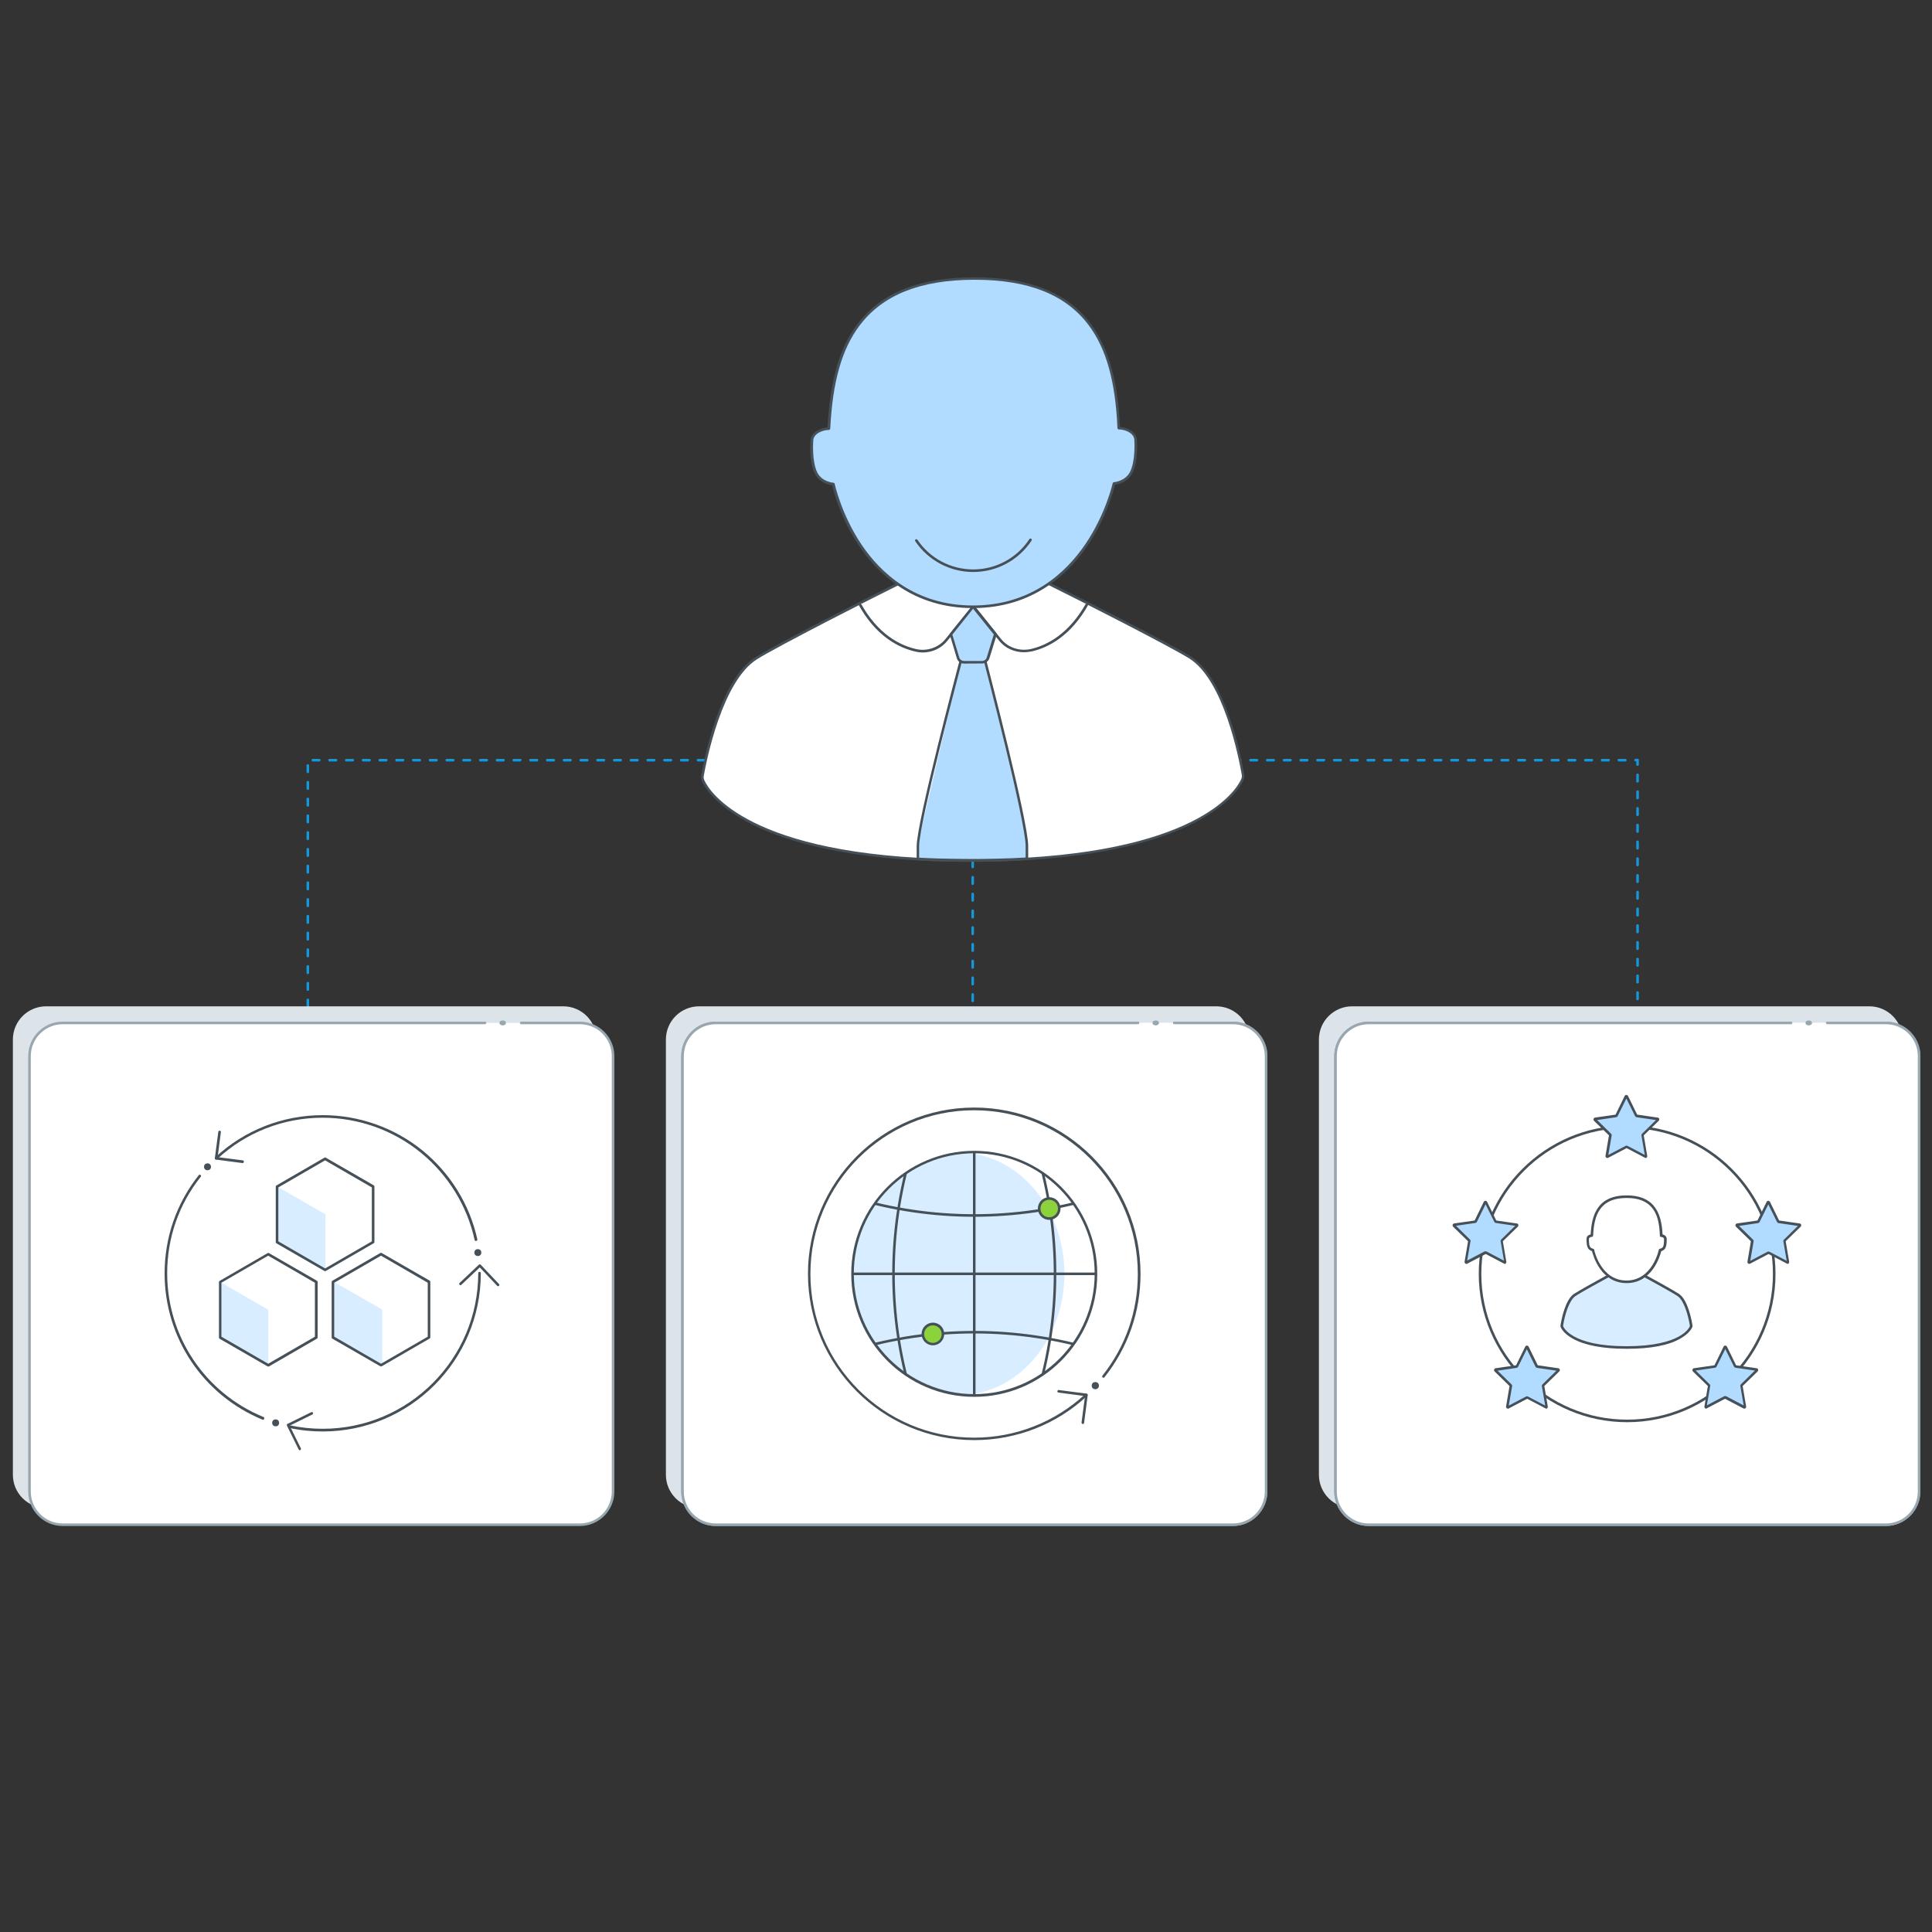 <?xml version="1.0" encoding="utf-8"?>
<!-- Generator: Adobe Illustrator 24.2.3, SVG Export Plug-In . SVG Version: 6.00 Build 0)  -->
<svg version="1.1" id="Layer_1" xmlns="http://www.w3.org/2000/svg" xmlns:xlink="http://www.w3.org/1999/xlink" x="0px" y="0px"
	 viewBox="0 0 1500 1500" style="enable-background:new 0 0 1500 1500;" xml:space="preserve">
<rect x="0" y="0" width="1500" height="1500" fill="#333333" stroke="none"/>
<style type="text/css">
	.st0{fill:#1597DD;}
	.st1{fill:#DCE4EA;}
	.st2{fill:#FFFFFF;}
	.st3{fill:#98A6AF;}
	.st4{fill:none;}
	.st5{fill:#D8EDFF;}
	.st6{fill:#465058;}
	.st7{clip-path:url(#SVGID_2_);}
	.st8{fill:#8BD23D;}
	.st9{fill:#B1DBFF;}
</style>
<g>
	<g>
		<path class="st0" d="M239,782.3c-0.6,0-1-0.4-1-1v-5c0-0.6,0.4-1,1-1s1,0.4,1,1v5C240,781.9,239.6,782.3,239,782.3z M1271.4,776.6
			c-0.6,0-1-0.4-1-1v-5c0-0.6,0.4-1,1-1s1,0.4,1,1v5C1272.4,776.2,1271.9,776.6,1271.4,776.6z M239,769.3c-0.6,0-1-0.4-1-1v-5
			c0-0.6,0.4-1,1-1s1,0.4,1,1v5C240,768.9,239.6,769.3,239,769.3z M1271.4,763.6c-0.6,0-1-0.4-1-1v-5c0-0.6,0.4-1,1-1s1,0.4,1,1v5
			C1272.4,763.2,1271.9,763.6,1271.4,763.6z M239,756.3c-0.6,0-1-0.4-1-1v-5c0-0.6,0.4-1,1-1s1,0.4,1,1v5
			C240,755.9,239.6,756.3,239,756.3z M1271.4,750.6c-0.6,0-1-0.4-1-1v-5c0-0.6,0.4-1,1-1s1,0.4,1,1v5
			C1272.4,750.2,1271.9,750.6,1271.4,750.6z M239,743.3c-0.6,0-1-0.4-1-1v-5c0-0.6,0.4-1,1-1s1,0.4,1,1v5
			C240,742.9,239.6,743.3,239,743.3z M1271.4,737.6c-0.6,0-1-0.4-1-1v-5c0-0.6,0.4-1,1-1s1,0.4,1,1v5
			C1272.4,737.2,1271.9,737.6,1271.4,737.6z M239,730.3c-0.6,0-1-0.4-1-1v-5c0-0.6,0.4-1,1-1s1,0.4,1,1v5
			C240,729.9,239.6,730.3,239,730.3z M1271.4,724.6c-0.6,0-1-0.4-1-1v-5c0-0.6,0.4-1,1-1s1,0.4,1,1v5
			C1272.4,724.2,1271.9,724.6,1271.4,724.6z M239,717.3c-0.6,0-1-0.4-1-1v-5c0-0.6,0.4-1,1-1s1,0.4,1,1v5
			C240,716.9,239.6,717.3,239,717.3z M1271.4,711.6c-0.6,0-1-0.4-1-1v-5c0-0.6,0.4-1,1-1s1,0.4,1,1v5
			C1272.4,711.2,1271.9,711.6,1271.4,711.6z M239,704.3c-0.6,0-1-0.4-1-1v-5c0-0.6,0.4-1,1-1s1,0.4,1,1v5
			C240,703.9,239.6,704.3,239,704.3z M1271.4,698.6c-0.6,0-1-0.4-1-1v-5c0-0.6,0.4-1,1-1s1,0.4,1,1v5
			C1272.4,698.2,1271.9,698.6,1271.4,698.6z M239,691.3c-0.6,0-1-0.4-1-1v-5c0-0.6,0.4-1,1-1s1,0.4,1,1v5
			C240,690.9,239.6,691.3,239,691.3z M1271.4,685.6c-0.6,0-1-0.4-1-1v-5c0-0.6,0.4-1,1-1s1,0.4,1,1v5
			C1272.4,685.2,1271.9,685.6,1271.4,685.6z M239,678.3c-0.6,0-1-0.4-1-1v-5c0-0.6,0.4-1,1-1s1,0.4,1,1v5
			C240,677.9,239.6,678.3,239,678.3z M1271.4,672.6c-0.6,0-1-0.4-1-1v-5c0-0.6,0.4-1,1-1s1,0.4,1,1v5
			C1272.4,672.2,1271.9,672.6,1271.4,672.6z M239,665.3c-0.6,0-1-0.4-1-1v-5c0-0.6,0.4-1,1-1s1,0.4,1,1v5
			C240,664.9,239.6,665.3,239,665.3z M1271.4,659.6c-0.6,0-1-0.4-1-1v-5c0-0.6,0.4-1,1-1s1,0.4,1,1v5
			C1272.4,659.2,1271.9,659.6,1271.4,659.6z M239,652.3c-0.6,0-1-0.4-1-1v-5c0-0.6,0.4-1,1-1s1,0.4,1,1v5
			C240,651.9,239.6,652.3,239,652.3z M1271.4,646.6c-0.6,0-1-0.4-1-1v-5c0-0.6,0.4-1,1-1s1,0.4,1,1v5
			C1272.4,646.2,1271.9,646.6,1271.4,646.6z M239,639.3c-0.6,0-1-0.4-1-1v-5c0-0.6,0.4-1,1-1s1,0.4,1,1v5
			C240,638.9,239.6,639.3,239,639.3z M1271.4,633.6c-0.6,0-1-0.4-1-1v-5c0-0.6,0.4-1,1-1s1,0.4,1,1v5
			C1272.4,633.2,1271.9,633.6,1271.4,633.6z M239,626.3c-0.6,0-1-0.4-1-1v-5c0-0.6,0.4-1,1-1s1,0.4,1,1v5
			C240,625.9,239.6,626.3,239,626.3z M1271.4,620.6c-0.6,0-1-0.4-1-1v-5c0-0.6,0.4-1,1-1s1,0.4,1,1v5
			C1272.4,620.2,1271.9,620.6,1271.4,620.6z M239,613.3c-0.6,0-1-0.4-1-1v-5c0-0.6,0.4-1,1-1s1,0.4,1,1v5
			C240,612.9,239.6,613.3,239,613.3z M1271.4,607.6c-0.6,0-1-0.4-1-1v-5c0-0.6,0.4-1,1-1s1,0.4,1,1v5
			C1272.4,607.2,1271.9,607.6,1271.4,607.6z M239,600.3c-0.6,0-1-0.4-1-1v-5c0-0.6,0.4-1,1-1s1,0.4,1,1v5
			C240,599.9,239.6,600.3,239,600.3z M1271.4,594.6c-0.6,0-1-0.4-1-1v-2.5h-0.5c-0.6,0-1-0.4-1-1s0.4-1,1-1h1.5c0.6,0,1,0.4,1,1v3.5
			C1272.4,594.2,1271.9,594.6,1271.4,594.6z M1261.9,591.2h-5c-0.6,0-1-0.4-1-1s0.4-1,1-1h5c0.6,0,1,0.4,1,1
			S1262.4,591.2,1261.9,591.2z M1248.9,591.2h-5c-0.6,0-1-0.4-1-1s0.4-1,1-1h5c0.6,0,1,0.4,1,1S1249.4,591.2,1248.9,591.2z
			 M1235.9,591.2h-5c-0.6,0-1-0.4-1-1s0.4-1,1-1h5c0.6,0,1,0.4,1,1S1236.4,591.2,1235.9,591.2z M1222.9,591.2h-5c-0.6,0-1-0.4-1-1
			s0.4-1,1-1h5c0.6,0,1,0.4,1,1S1223.4,591.2,1222.9,591.2z M1209.9,591.2h-5c-0.6,0-1-0.4-1-1s0.4-1,1-1h5c0.6,0,1,0.4,1,1
			S1210.4,591.2,1209.9,591.2z M1196.9,591.2h-5c-0.6,0-1-0.4-1-1s0.4-1,1-1h5c0.6,0,1,0.4,1,1S1197.4,591.2,1196.9,591.2z
			 M1183.9,591.2h-5c-0.6,0-1-0.4-1-1s0.4-1,1-1h5c0.6,0,1,0.4,1,1S1184.4,591.2,1183.9,591.2z M1170.9,591.2h-5c-0.6,0-1-0.4-1-1
			s0.4-1,1-1h5c0.6,0,1,0.4,1,1S1171.4,591.2,1170.9,591.2z M1157.9,591.2h-5c-0.6,0-1-0.4-1-1s0.4-1,1-1h5c0.6,0,1,0.4,1,1
			S1158.4,591.2,1157.9,591.2z M1144.9,591.2h-5c-0.6,0-1-0.4-1-1s0.4-1,1-1h5c0.6,0,1,0.4,1,1S1145.4,591.2,1144.9,591.2z
			 M1131.9,591.2h-5c-0.6,0-1-0.4-1-1s0.4-1,1-1h5c0.6,0,1,0.4,1,1S1132.4,591.2,1131.9,591.2z M1118.9,591.2h-5c-0.6,0-1-0.4-1-1
			s0.4-1,1-1h5c0.6,0,1,0.4,1,1S1119.4,591.2,1118.9,591.2z M1105.9,591.2h-5c-0.6,0-1-0.4-1-1s0.4-1,1-1h5c0.6,0,1,0.4,1,1
			S1106.4,591.2,1105.9,591.2z M1092.9,591.2h-5c-0.6,0-1-0.4-1-1s0.4-1,1-1h5c0.6,0,1,0.4,1,1S1093.4,591.2,1092.9,591.2z
			 M1079.9,591.2h-5c-0.6,0-1-0.4-1-1s0.4-1,1-1h5c0.6,0,1,0.4,1,1S1080.4,591.2,1079.9,591.2z M1066.9,591.2h-5c-0.6,0-1-0.4-1-1
			s0.4-1,1-1h5c0.6,0,1,0.4,1,1S1067.4,591.2,1066.9,591.2z M1053.9,591.2h-5c-0.6,0-1-0.4-1-1s0.4-1,1-1h5c0.6,0,1,0.4,1,1
			S1054.4,591.2,1053.9,591.2z M1040.9,591.2h-5c-0.6,0-1-0.4-1-1s0.4-1,1-1h5c0.6,0,1,0.4,1,1S1041.4,591.2,1040.9,591.2z
			 M1027.9,591.2h-5c-0.6,0-1-0.4-1-1s0.4-1,1-1h5c0.6,0,1,0.4,1,1S1028.4,591.2,1027.9,591.2z M1014.9,591.2h-5c-0.6,0-1-0.4-1-1
			s0.4-1,1-1h5c0.6,0,1,0.4,1,1S1015.4,591.2,1014.9,591.2z M1001.9,591.2h-5c-0.6,0-1-0.4-1-1s0.4-1,1-1h5c0.6,0,1,0.4,1,1
			S1002.4,591.2,1001.9,591.2z M988.9,591.2h-5c-0.6,0-1-0.4-1-1s0.4-1,1-1h5c0.6,0,1,0.4,1,1S989.4,591.2,988.9,591.2z
			 M975.9,591.2h-5c-0.6,0-1-0.4-1-1s0.4-1,1-1h5c0.6,0,1,0.4,1,1S976.4,591.2,975.9,591.2z M962.9,591.2h-5c-0.6,0-1-0.4-1-1
			s0.4-1,1-1h5c0.6,0,1,0.4,1,1S963.4,591.2,962.9,591.2z M949.9,591.2h-5c-0.6,0-1-0.4-1-1s0.4-1,1-1h5c0.6,0,1,0.4,1,1
			S950.4,591.2,949.9,591.2z M936.9,591.2h-5c-0.6,0-1-0.4-1-1s0.4-1,1-1h5c0.6,0,1,0.4,1,1S937.4,591.2,936.9,591.2z M923.9,591.2
			h-5c-0.6,0-1-0.4-1-1s0.4-1,1-1h5c0.6,0,1,0.4,1,1S924.4,591.2,923.9,591.2z M910.9,591.2h-5c-0.6,0-1-0.4-1-1s0.4-1,1-1h5
			c0.6,0,1,0.4,1,1S911.4,591.2,910.9,591.2z M897.9,591.2h-5c-0.6,0-1-0.4-1-1s0.4-1,1-1h5c0.6,0,1,0.4,1,1
			S898.4,591.2,897.9,591.2z M884.9,591.2h-5c-0.6,0-1-0.4-1-1s0.4-1,1-1h5c0.6,0,1,0.4,1,1S885.4,591.2,884.9,591.2z M871.9,591.2
			h-5c-0.6,0-1-0.4-1-1s0.4-1,1-1h5c0.6,0,1,0.4,1,1S872.4,591.2,871.9,591.2z M858.9,591.2h-5c-0.6,0-1-0.4-1-1s0.4-1,1-1h5
			c0.6,0,1,0.4,1,1S859.4,591.2,858.9,591.2z M845.9,591.2h-5c-0.6,0-1-0.4-1-1s0.4-1,1-1h5c0.6,0,1,0.4,1,1
			S846.4,591.2,845.9,591.2z M832.9,591.2h-5c-0.6,0-1-0.4-1-1s0.4-1,1-1h5c0.6,0,1,0.4,1,1S833.4,591.2,832.9,591.2z M819.9,591.2
			h-5c-0.6,0-1-0.4-1-1s0.4-1,1-1h5c0.6,0,1,0.4,1,1S820.4,591.2,819.9,591.2z M806.9,591.2h-5c-0.6,0-1-0.4-1-1s0.4-1,1-1h5
			c0.6,0,1,0.4,1,1S807.4,591.2,806.9,591.2z M793.9,591.2h-5c-0.6,0-1-0.4-1-1s0.4-1,1-1h5c0.6,0,1,0.4,1,1
			S794.4,591.2,793.9,591.2z M780.9,591.2h-5c-0.6,0-1-0.4-1-1s0.4-1,1-1h5c0.6,0,1,0.4,1,1S781.4,591.2,780.9,591.2z M767.9,591.2
			h-5c-0.6,0-1-0.4-1-1s0.4-1,1-1h5c0.6,0,1,0.4,1,1S768.4,591.2,767.9,591.2z M754.9,591.2h-5c-0.6,0-1-0.4-1-1s0.4-1,1-1h5
			c0.6,0,1,0.4,1,1S755.4,591.2,754.9,591.2z M741.9,591.2h-5c-0.6,0-1-0.4-1-1s0.4-1,1-1h5c0.6,0,1,0.4,1,1
			S742.4,591.2,741.9,591.2z M728.9,591.2h-5c-0.6,0-1-0.4-1-1s0.4-1,1-1h5c0.6,0,1,0.4,1,1S729.4,591.2,728.9,591.2z M715.9,591.2
			h-5c-0.6,0-1-0.4-1-1s0.4-1,1-1h5c0.6,0,1,0.4,1,1S716.4,591.2,715.9,591.2z M702.9,591.2h-5c-0.6,0-1-0.4-1-1s0.4-1,1-1h5
			c0.6,0,1,0.4,1,1S703.4,591.2,702.9,591.2z M689.9,591.2h-5c-0.6,0-1-0.4-1-1s0.4-1,1-1h5c0.6,0,1,0.4,1,1
			S690.4,591.2,689.9,591.2z M676.9,591.2h-5c-0.6,0-1-0.4-1-1s0.4-1,1-1h5c0.6,0,1,0.4,1,1S677.4,591.2,676.9,591.2z M663.9,591.2
			h-5c-0.6,0-1-0.4-1-1s0.4-1,1-1h5c0.6,0,1,0.4,1,1S664.4,591.2,663.9,591.2z M650.9,591.2h-5c-0.6,0-1-0.4-1-1s0.4-1,1-1h5
			c0.6,0,1,0.4,1,1S651.4,591.2,650.9,591.2z M637.9,591.2h-5c-0.6,0-1-0.4-1-1s0.4-1,1-1h5c0.6,0,1,0.4,1,1
			S638.4,591.2,637.9,591.2z M624.9,591.2h-5c-0.6,0-1-0.4-1-1s0.4-1,1-1h5c0.6,0,1,0.4,1,1S625.4,591.2,624.9,591.2z M611.9,591.2
			h-5c-0.6,0-1-0.4-1-1s0.4-1,1-1h5c0.6,0,1,0.4,1,1S612.4,591.2,611.9,591.2z M598.9,591.2h-5c-0.6,0-1-0.4-1-1s0.4-1,1-1h5
			c0.6,0,1,0.4,1,1S599.4,591.2,598.9,591.2z M585.9,591.2h-5c-0.6,0-1-0.4-1-1s0.4-1,1-1h5c0.6,0,1,0.4,1,1
			S586.4,591.2,585.9,591.2z M572.9,591.2h-5c-0.6,0-1-0.4-1-1s0.4-1,1-1h5c0.6,0,1,0.4,1,1S573.4,591.2,572.9,591.2z M559.9,591.2
			h-5c-0.6,0-1-0.4-1-1s0.4-1,1-1h5c0.6,0,1,0.4,1,1S560.4,591.2,559.9,591.2z M546.9,591.2h-5c-0.6,0-1-0.4-1-1s0.4-1,1-1h5
			c0.6,0,1,0.4,1,1S547.4,591.2,546.9,591.2z M533.9,591.2h-5c-0.6,0-1-0.4-1-1s0.4-1,1-1h5c0.6,0,1,0.4,1,1
			S534.4,591.2,533.9,591.2z M520.9,591.2h-5c-0.6,0-1-0.4-1-1s0.4-1,1-1h5c0.6,0,1,0.4,1,1S521.4,591.2,520.9,591.2z M507.9,591.2
			h-5c-0.6,0-1-0.4-1-1s0.4-1,1-1h5c0.6,0,1,0.4,1,1S508.4,591.2,507.9,591.2z M494.9,591.2h-5c-0.6,0-1-0.4-1-1s0.4-1,1-1h5
			c0.6,0,1,0.4,1,1S495.4,591.2,494.9,591.2z M481.9,591.2h-5c-0.6,0-1-0.4-1-1s0.4-1,1-1h5c0.6,0,1,0.4,1,1
			S482.4,591.2,481.9,591.2z M468.9,591.2h-5c-0.6,0-1-0.4-1-1s0.4-1,1-1h5c0.6,0,1,0.4,1,1S469.4,591.2,468.9,591.2z M455.9,591.2
			h-5c-0.6,0-1-0.4-1-1s0.4-1,1-1h5c0.6,0,1,0.4,1,1S456.4,591.2,455.9,591.2z M442.9,591.2h-5c-0.6,0-1-0.4-1-1s0.4-1,1-1h5
			c0.6,0,1,0.4,1,1S443.4,591.2,442.9,591.2z M429.9,591.2h-5c-0.6,0-1-0.4-1-1s0.4-1,1-1h5c0.6,0,1,0.4,1,1
			S430.4,591.2,429.9,591.2z M416.9,591.2h-5c-0.6,0-1-0.4-1-1s0.4-1,1-1h5c0.6,0,1,0.4,1,1S417.4,591.2,416.9,591.2z M403.9,591.2
			h-5c-0.6,0-1-0.4-1-1s0.4-1,1-1h5c0.6,0,1,0.4,1,1S404.4,591.2,403.9,591.2z M390.9,591.2h-5c-0.6,0-1-0.4-1-1s0.4-1,1-1h5
			c0.6,0,1,0.4,1,1S391.4,591.2,390.9,591.2z M377.9,591.2h-5c-0.6,0-1-0.4-1-1s0.4-1,1-1h5c0.6,0,1,0.4,1,1
			S378.4,591.2,377.9,591.2z M364.9,591.2h-5c-0.6,0-1-0.4-1-1s0.4-1,1-1h5c0.6,0,1,0.4,1,1S365.4,591.2,364.9,591.2z M351.9,591.2
			h-5c-0.6,0-1-0.4-1-1s0.4-1,1-1h5c0.6,0,1,0.4,1,1S352.4,591.2,351.9,591.2z M338.9,591.2h-5c-0.6,0-1-0.4-1-1s0.4-1,1-1h5
			c0.6,0,1,0.4,1,1S339.4,591.2,338.9,591.2z M325.9,591.2h-5c-0.6,0-1-0.4-1-1s0.4-1,1-1h5c0.6,0,1,0.4,1,1
			S326.4,591.2,325.9,591.2z M312.9,591.2h-5c-0.6,0-1-0.4-1-1s0.4-1,1-1h5c0.6,0,1,0.4,1,1S313.4,591.2,312.9,591.2z M299.9,591.2
			h-5c-0.6,0-1-0.4-1-1s0.4-1,1-1h5c0.6,0,1,0.4,1,1S300.4,591.2,299.9,591.2z M286.9,591.2h-5c-0.6,0-1-0.4-1-1s0.4-1,1-1h5
			c0.6,0,1,0.4,1,1S287.4,591.2,286.9,591.2z M273.9,591.2h-5c-0.6,0-1-0.4-1-1s0.4-1,1-1h5c0.6,0,1,0.4,1,1
			S274.4,591.2,273.9,591.2z M260.9,591.2h-5c-0.6,0-1-0.4-1-1s0.4-1,1-1h5c0.6,0,1,0.4,1,1S261.4,591.2,260.9,591.2z M247.9,591.2
			h-5c-0.6,0-1-0.4-1-1s0.4-1,1-1h5c0.6,0,1,0.4,1,1S248.4,591.2,247.9,591.2z"/>
	</g>
	<g>
		<path class="st0" d="M755.2,778.1c-0.6,0-1-0.4-1-1v-5c0-0.6,0.4-1,1-1s1,0.4,1,1v5C756.2,777.6,755.8,778.1,755.2,778.1z
			 M755.2,765.1c-0.6,0-1-0.4-1-1v-5c0-0.6,0.4-1,1-1s1,0.4,1,1v5C756.2,764.6,755.8,765.1,755.2,765.1z M755.2,752.1
			c-0.6,0-1-0.4-1-1v-5c0-0.6,0.4-1,1-1s1,0.4,1,1v5C756.2,751.6,755.8,752.1,755.2,752.1z M755.2,739.1c-0.6,0-1-0.4-1-1v-5
			c0-0.6,0.4-1,1-1s1,0.4,1,1v5C756.2,738.6,755.8,739.1,755.2,739.1z M755.2,726.1c-0.6,0-1-0.4-1-1v-5c0-0.6,0.4-1,1-1s1,0.4,1,1
			v5C756.2,725.6,755.8,726.1,755.2,726.1z M755.2,713.1c-0.6,0-1-0.4-1-1v-5c0-0.6,0.4-1,1-1s1,0.4,1,1v5
			C756.2,712.6,755.8,713.1,755.2,713.1z M755.2,700.1c-0.6,0-1-0.4-1-1v-5c0-0.6,0.4-1,1-1s1,0.4,1,1v5
			C756.2,699.6,755.8,700.1,755.2,700.1z M755.2,687.1c-0.6,0-1-0.4-1-1v-5c0-0.6,0.4-1,1-1s1,0.4,1,1v5
			C756.2,686.6,755.8,687.1,755.2,687.1z M755.2,674.1c-0.6,0-1-0.4-1-1v-5c0-0.6,0.4-1,1-1s1,0.4,1,1v5
			C756.2,673.6,755.8,674.1,755.2,674.1z"/>
	</g>
	<g>
		<g>
			<path class="st1" d="M898.8,781.3h45.5c14.3,0,25.8,11.6,25.8,25.8v337.9c0,14.3-11.6,25.8-25.8,25.8H542.8
				c-14.3,0-25.8-11.6-25.8-25.8V807.1c0-14.3,11.6-25.8,25.8-25.8h327.8"/>
		</g>
		<g>
			<path class="st2" d="M911.7,794.2h45.5c14.3,0,25.8,11.6,25.8,25.8V1158c0,14.3-11.6,25.8-25.8,25.8H555.7
				c-14.3,0-25.8-11.6-25.8-25.8V820c0-14.3,11.6-25.8,25.8-25.8h327.8"/>
			<path class="st3" d="M957.2,1184.8H555.7c-14.8,0-26.8-12-26.8-26.8V820c0-14.8,12-26.8,26.8-26.8h327.8c0.6,0,1,0.4,1,1
				s-0.4,1-1,1H555.7c-13.7,0-24.8,11.1-24.8,24.8V1158c0,13.7,11.1,24.8,24.8,24.8h401.5c13.7,0,24.8-11.1,24.8-24.8V820
				c0-13.7-11.1-24.8-24.8-24.8h-45.5c-0.6,0-1-0.4-1-1s0.4-1,1-1h45.5c14.8,0,26.8,12,26.8,26.8V1158
				C984,1172.7,972,1184.8,957.2,1184.8z"/>
		</g>
		<g>
			<path class="st2" d="M911.7,794.2h45.5c14.3,0,25.8,11.6,25.8,25.8V1158c0,14.3-11.6,25.8-25.8,25.8H555.7
				c-14.3,0-25.8-11.6-25.8-25.8V820c0-14.3,11.6-25.8,25.8-25.8h327.8"/>
			<path class="st3" d="M957.2,1184.8H555.7c-14.8,0-26.8-12-26.8-26.8V820c0-14.8,12-26.8,26.8-26.8h327.8c0.6,0,1,0.4,1,1
				s-0.4,1-1,1H555.7c-13.7,0-24.8,11.1-24.8,24.8V1158c0,13.7,11.1,24.8,24.8,24.8h401.5c13.7,0,24.8-11.1,24.8-24.8V820
				c0-13.7-11.1-24.8-24.8-24.8h-45.5c-0.6,0-1-0.4-1-1s0.4-1,1-1h45.5c14.8,0,26.8,12,26.8,26.8V1158
				C984,1172.7,972,1184.8,957.2,1184.8z"/>
		</g>
		<g>
			<ellipse class="st3" cx="897.3" cy="794.2" rx="2.5" ry="1.9"/>
		</g>
		<g>
			<g>
				<rect x="614.6" y="847.1" class="st4" width="283.7" height="283.7"/>
			</g>
			<g>
				<g>
					<circle class="st2" cx="756.4" cy="988.6" r="93.9"/>
				</g>
				<g>
					<path class="st5" d="M826.4,989c0,52-36.7,94.2-82.1,94.2c-46.4-8.6-82.1-42.2-82.1-94.2c0-52,37.5-86.3,82.1-94.2
						C789.6,894.8,826.4,936.9,826.4,989z"/>
				</g>
				<g>
					<path class="st6" d="M756.4,1084.5c-52.7,0-95.5-42.9-95.5-95.5s42.9-95.5,95.5-95.5c52.7,0,95.5,42.9,95.5,95.5
						S809.1,1084.5,756.4,1084.5z M756.4,895.4c-51.6,0-93.5,42-93.5,93.5s42,93.5,93.5,93.5s93.5-42,93.5-93.5
						S808,895.4,756.4,895.4z"/>
				</g>
				<g>
					<defs>
						<circle id="SVGID_1_" cx="756.4" cy="989" r="94.5"/>
					</defs>
					<clipPath id="SVGID_2_">
						<use xlink:href="#SVGID_1_"  style="overflow:visible;"/>
					</clipPath>
					<g class="st7">
						<path class="st6" d="M756.4,1084.5c-0.6,0-1-0.4-1-1V894.4c0-0.6,0.4-1,1-1s1,0.4,1,1v189.1
							C757.4,1084.1,757,1084.5,756.4,1084.5z"/>
					</g>
					<g class="st7">
						<path class="st6" d="M851,990H661.9c-0.6,0-1-0.4-1-1s0.4-1,1-1H851c0.6,0,1,0.4,1,1S851.5,990,851,990z"/>
					</g>
					<g class="st7">
						<path class="st6" d="M756.4,944.7c-31.8,0-63.6-4.6-94.5-13.9l-0.4-0.1c-0.5-0.2-0.8-0.7-0.7-1.2c0.2-0.5,0.7-0.8,1.2-0.7
							l0.4,0.1c61.4,18.4,126.4,18.4,187.8,0l0.4-0.1c0.5-0.2,1.1,0.1,1.2,0.7c0.2,0.5-0.1,1.1-0.7,1.2l-0.4,0.1
							C820,940.1,788.2,944.7,756.4,944.7z"/>
					</g>
					<g class="st7">
						<path class="st6" d="M661.9,1049.2c-0.4,0-0.8-0.3-1-0.7c-0.2-0.5,0.1-1.1,0.7-1.2l0.4-0.1c61.8-18.5,127.1-18.5,188.9,0
							l0.4,0.1c0.5,0.2,0.8,0.7,0.7,1.2c-0.2,0.5-0.7,0.8-1.2,0.7l-0.4-0.1c-61.4-18.4-126.4-18.4-187.8,0l-0.4,0.1
							C662.1,1049.2,662,1049.2,661.9,1049.2z"/>
					</g>
					<g class="st7">
						<path class="st6" d="M707.7,1084.5c-0.4,0-0.8-0.3-1-0.7l-0.1-0.4c-18.5-61.8-18.5-127.1,0-188.9l0.1-0.4
							c0.2-0.5,0.7-0.8,1.2-0.7c0.5,0.2,0.8,0.7,0.7,1.2l-0.1,0.4c-18.4,61.4-18.4,126.4,0,187.8l0.1,0.4c0.2,0.5-0.1,1.1-0.7,1.2
							C707.9,1084.5,707.8,1084.5,707.7,1084.5z"/>
					</g>
					<g class="st7">
						<path class="st6" d="M805.2,1084.5c-0.1,0-0.2,0-0.3,0c-0.5-0.2-0.8-0.7-0.7-1.2c18.5-61.4,18.6-126.3,0.2-187.8l-0.2-0.7
							c-0.2-0.5,0.1-1.1,0.7-1.2c0.5-0.2,1.1,0.1,1.2,0.7l0.2,0.7c18.5,61.8,18.4,127.2-0.2,188.9
							C806,1084.2,805.6,1084.5,805.2,1084.5z"/>
					</g>
				</g>
				<g>
					<circle class="st8" cx="724.3" cy="1035.8" r="7.8"/>
					<path class="st6" d="M724.3,1044.5c-4.8,0-8.8-3.9-8.8-8.8c0-4.8,3.9-8.8,8.8-8.8s8.8,3.9,8.8,8.8
						C733.1,1040.6,729.1,1044.5,724.3,1044.5z M724.3,1029c-3.7,0-6.8,3-6.8,6.8c0,3.7,3,6.8,6.8,6.8s6.8-3,6.8-6.8
						C731.1,1032,728,1029,724.3,1029z"/>
				</g>
				<g>
					<circle class="st8" cx="814.6" cy="938.3" r="7.8"/>
					<path class="st6" d="M814.6,947.1c-4.8,0-8.8-3.9-8.8-8.8s3.9-8.8,8.8-8.8c4.8,0,8.8,3.9,8.8,8.8S819.5,947.1,814.6,947.1z
						 M814.6,931.5c-3.7,0-6.8,3-6.8,6.8s3,6.8,6.8,6.8c3.7,0,6.8-3,6.8-6.8S818.4,931.5,814.6,931.5z"/>
				</g>
				<g>
					<circle class="st6" cx="850.4" cy="1075.8" r="2.8"/>
				</g>
				<g>
					<path class="st6" d="M756.4,1118.1c-71.2,0-129.1-57.9-129.1-129.1s57.9-129.1,129.1-129.1c71.2,0,129.1,57.9,129.1,129.1
						c0,29.5-9.7,57.2-28,80.3c-0.3,0.4-1,0.5-1.4,0.2c-0.4-0.3-0.5-1-0.2-1.4c18-22.7,27.5-50,27.5-79c0-70.1-57-127.1-127.1-127.1
						c-70.1,0-127.1,57-127.1,127.1s57,127.1,127.1,127.1c32.1,0,62.8-12,86.4-33.9c0.4-0.4,1-0.4,1.4,0.1c0.4,0.4,0.4,1-0.1,1.4
						C820.3,1105.9,789.1,1118.1,756.4,1118.1z"/>
				</g>
				<g>
					<g>
						<path class="st6" d="M840.7,1105.6c0,0-0.1,0-0.1,0c-0.5-0.1-0.9-0.6-0.9-1.1l2.7-20.6l-20.6-2.7c-0.5-0.1-0.9-0.6-0.9-1.1
							c0.1-0.5,0.6-0.9,1.1-0.9l21.6,2.8c0.5,0.1,0.9,0.6,0.9,1.1l-2.8,21.6C841.6,1105.2,841.2,1105.6,840.7,1105.6z"/>
					</g>
				</g>
			</g>
		</g>
	</g>
	<g>
		<g>
			<path class="st1" d="M1405.8,781.3h45.5c14.3,0,25.8,11.6,25.8,25.8v337.9c0,14.3-11.6,25.8-25.8,25.8h-401.5
				c-14.3,0-25.8-11.6-25.8-25.8V807.1c0-14.3,11.6-25.8,25.8-25.8h327.8"/>
		</g>
		<g>
			<path class="st2" d="M1418.7,794.2h45.5c14.3,0,25.8,11.6,25.8,25.8V1158c0,14.3-11.6,25.8-25.8,25.8h-401.5
				c-14.3,0-25.8-11.6-25.8-25.8V820c0-14.3,11.6-25.8,25.8-25.8h327.8"/>
			<path class="st3" d="M1464.2,1184.8h-401.5c-14.8,0-26.8-12-26.8-26.8V820c0-14.8,12-26.8,26.8-26.8h327.8c0.6,0,1,0.4,1,1
				s-0.4,1-1,1h-327.8c-13.7,0-24.8,11.1-24.8,24.8V1158c0,13.7,11.1,24.8,24.8,24.8h401.5c13.7,0,24.8-11.1,24.8-24.8V820
				c0-13.7-11.1-24.8-24.8-24.8h-45.5c-0.6,0-1-0.4-1-1s0.4-1,1-1h45.5c14.8,0,26.8,12,26.8,26.8V1158
				C1491,1172.7,1478.9,1184.8,1464.2,1184.8z"/>
		</g>
		<g>
			<g>
				<g>
					<g>
						<path class="st2" d="M1418.7,794.2h45.5c14.3,0,25.8,11.6,25.8,25.8V1158c0,14.3-11.6,25.8-25.8,25.8h-401.5
							c-14.3,0-25.8-11.6-25.8-25.8V820c0-14.3,11.6-25.8,25.8-25.8h327.8"/>
						<path class="st3" d="M1464.2,1184.8h-401.5c-14.8,0-26.8-12-26.8-26.8V820c0-14.8,12-26.8,26.8-26.8h327.8c0.6,0,1,0.4,1,1
							s-0.4,1-1,1h-327.8c-13.7,0-24.8,11.1-24.8,24.8V1158c0,13.7,11.1,24.8,24.8,24.8h401.5c13.7,0,24.8-11.1,24.8-24.8V820
							c0-13.7-11.1-24.8-24.8-24.8h-45.5c-0.6,0-1-0.4-1-1s0.4-1,1-1h45.5c14.8,0,26.8,12,26.8,26.8V1158
							C1491,1172.7,1478.9,1184.8,1464.2,1184.8z"/>
					</g>
					<g>
						<ellipse class="st3" cx="1404.3" cy="794.2" rx="2.5" ry="1.9"/>
					</g>
				</g>
			</g>
		</g>
		<g>
			<g>
				<rect x="1121.6" y="845.9" class="st4" width="283.7" height="283.7"/>
			</g>
			<g>
				<g>
					<path class="st6" d="M1263.3,1104.2c-63.5,0-115.2-51.7-115.2-115.2s51.7-115.2,115.2-115.2s115.2,51.7,115.2,115.2
						S1326.9,1104.2,1263.3,1104.2z M1263.3,875.8c-62.4,0-113.2,50.8-113.2,113.2s50.8,113.2,113.2,113.2s113.2-50.8,113.2-113.2
						S1325.7,875.8,1263.3,875.8z"/>
				</g>
				<g>
					<g>
						<path class="st9" d="M1153.9,933.6l7.3,14.8c0.1,0.1,0.2,0.2,0.3,0.2l16.3,2.4c0.3,0.1,0.5,0.5,0.2,0.7l-11.8,11.5
							c-0.1,0.1-0.1,0.2-0.1,0.4l2.8,16.2c0.1,0.3-0.3,0.6-0.6,0.4l-14.6-7.7c-0.1-0.1-0.3-0.1-0.4,0l-14.6,7.7
							c-0.3,0.2-0.7-0.1-0.6-0.4l2.8-16.2c0-0.1,0-0.3-0.1-0.4l-11.8-11.5c-0.2-0.2-0.1-0.7,0.2-0.7l16.3-2.4c0.1,0,0.3-0.1,0.3-0.2
							l7.3-14.8C1153.3,933.3,1153.8,933.3,1153.9,933.6z"/>
						<path class="st6" d="M1168.5,981.3c-0.2,0-0.5-0.1-0.7-0.2l-14.3-7.5l-14.3,7.5c-0.5,0.3-1.1,0.2-1.5-0.1
							c-0.4-0.3-0.7-0.9-0.6-1.4l2.7-15.9l-11.6-11.3c-0.4-0.4-0.5-0.9-0.4-1.5c0.2-0.5,0.6-0.9,1.1-1l16-2.3l7.1-14.5
							c0.2-0.5,0.7-0.8,1.3-0.8c0,0,0,0,0,0c0.5,0,1,0.3,1.3,0.8l7.1,14.5l16,2.3c0.5,0.1,1,0.4,1.1,1c0.2,0.5,0,1.1-0.4,1.5
							l-11.6,11.3l2.7,15.9c0.1,0.5-0.1,1.1-0.6,1.4C1169.1,981.2,1168.8,981.3,1168.5,981.3z M1139.2,979.9L1139.2,979.9
							C1139.2,980,1139.2,979.9,1139.2,979.9z M1153.5,971.5c0.2,0,0.5,0.1,0.7,0.2l13.5,7.1l-2.6-15.1c-0.1-0.5,0.1-0.9,0.4-1.3
							l10.9-10.7l-15.1-2.2c-0.5-0.1-0.9-0.4-1.1-0.8l-6.8-13.7l-6.8,13.7c-0.2,0.4-0.6,0.7-1.1,0.8l-15.1,2.2l10.9,10.7
							c0.3,0.3,0.5,0.8,0.4,1.2l-2.6,15.1l13.5-7.1C1153.1,971.6,1153.3,971.5,1153.5,971.5z M1167,963.9L1167,963.9
							C1167,963.9,1167,963.9,1167,963.9z M1177.7,952L1177.7,952L1177.7,952z M1177.3,951C1177.3,951,1177.3,951,1177.3,951
							L1177.3,951z M1129.7,951L1129.7,951C1129.8,951,1129.7,951,1129.7,951z M1153,934.1C1153,934.1,1153,934.1,1153,934.1
							C1153,934.1,1153,934.1,1153,934.1z"/>
					</g>
					<g>
						<path class="st9" d="M1373.5,933.6l7.3,14.8c0.1,0.1,0.2,0.2,0.3,0.2l16.3,2.4c0.3,0.1,0.5,0.5,0.2,0.7l-11.8,11.5
							c-0.1,0.1-0.1,0.2-0.1,0.4l2.8,16.2c0.1,0.3-0.3,0.6-0.6,0.4l-14.6-7.7c-0.1-0.1-0.3-0.1-0.4,0l-14.6,7.7
							c-0.3,0.2-0.7-0.1-0.6-0.4l2.8-16.2c0-0.1,0-0.3-0.1-0.4l-11.8-11.5c-0.2-0.2-0.1-0.7,0.2-0.7l16.3-2.4c0.1,0,0.3-0.1,0.3-0.2
							l7.3-14.8C1372.9,933.3,1373.4,933.3,1373.5,933.6z"/>
						<path class="st6" d="M1388.1,981.3c-0.2,0-0.5-0.1-0.7-0.2l-14.3-7.5l-14.3,7.5c-0.5,0.3-1.1,0.2-1.5-0.1
							c-0.4-0.3-0.7-0.9-0.6-1.4l2.7-15.9l-11.6-11.3c-0.4-0.4-0.5-0.9-0.4-1.5c0.2-0.5,0.6-0.9,1.1-1l16-2.3l7.1-14.5
							c0.2-0.5,0.7-0.8,1.3-0.8c0,0,0,0,0,0c0.5,0,1,0.3,1.3,0.8l0,0l7.1,14.5l16,2.3c0.5,0.1,1,0.4,1.1,1c0.2,0.5,0,1.1-0.4,1.5
							l-11.6,11.3l2.7,15.9c0.1,0.5-0.1,1.1-0.6,1.4C1388.7,981.2,1388.4,981.3,1388.1,981.3z M1387.5,980
							C1387.5,980,1387.5,980,1387.5,980L1387.5,980z M1350.2,951.8l10.9,10.7c0.3,0.3,0.5,0.8,0.4,1.3l-2.6,15.1l13.5-7.1
							c0.4-0.2,0.9-0.2,1.3,0l13.5,7.1l-2.6-15.1c-0.1-0.5,0.1-0.9,0.4-1.3l10.9-10.7l-15.1-2.2c-0.5-0.1-0.9-0.4-1.1-0.8l-6.8-13.7
							l-6.8,13.7c-0.2,0.4-0.6,0.7-1.1,0.8L1350.2,951.8z M1359.7,963.9C1359.7,963.9,1359.7,963.9,1359.7,963.9L1359.7,963.9z
							 M1396.9,951C1396.9,951,1396.9,951,1396.9,951L1396.9,951z M1349.3,951L1349.3,951L1349.3,951z M1381.7,947.9L1381.7,947.9
							L1381.7,947.9z M1373.7,934.1L1373.7,934.1C1373.7,934.1,1373.7,934.1,1373.7,934.1z"/>
					</g>
					<g>
						<path class="st9" d="M1263.3,851.5l7.3,14.8c0.1,0.1,0.2,0.2,0.3,0.2l16.3,2.4c0.3,0.1,0.5,0.5,0.2,0.7l-11.8,11.5
							c-0.1,0.1-0.1,0.2-0.1,0.4l2.8,16.2c0.1,0.3-0.3,0.6-0.6,0.4l-14.6-7.7c-0.1-0.1-0.3-0.1-0.4,0l-14.6,7.7
							c-0.3,0.2-0.7-0.1-0.6-0.4l2.8-16.2c0-0.1,0-0.3-0.1-0.4l-11.8-11.5c-0.2-0.2-0.1-0.7,0.2-0.7l16.3-2.4c0.1,0,0.3-0.1,0.3-0.2
							l7.3-14.8C1262.7,851.1,1263.1,851.1,1263.3,851.5z"/>
						<path class="st6" d="M1277.9,899.1c-0.2,0-0.5-0.1-0.7-0.2l-14.3-7.5l-14.3,7.5c-0.5,0.3-1.1,0.2-1.5-0.1s-0.7-0.9-0.6-1.4
							l2.7-15.9l-11.6-11.3c-0.4-0.4-0.5-0.9-0.4-1.5c0.2-0.5,0.6-0.9,1.1-1l16-2.3l7.1-14.5c0.2-0.5,0.7-0.8,1.3-0.8c0,0,0,0,0,0
							c0.5,0,1,0.3,1.3,0.8c0,0,0,0,0,0l7.1,14.5l16,2.3c0.5,0.1,1,0.4,1.1,1c0.2,0.5,0,1.1-0.4,1.5l-11.6,11.3l2.7,15.9
							c0.1,0.5-0.1,1.1-0.6,1.4C1278.5,899,1278.2,899.1,1277.9,899.1z M1277.3,897.8C1277.3,897.8,1277.3,897.8,1277.3,897.8
							L1277.3,897.8z M1240,869.6l10.9,10.7c0.3,0.3,0.5,0.8,0.4,1.3l-2.6,15.1l13.5-7.1c0.4-0.2,0.9-0.2,1.3,0l13.5,7.1l-2.6-15.1
							c-0.1-0.5,0.1-0.9,0.4-1.3l10.9-10.7l-15.1-2.2c-0.5-0.1-0.9-0.4-1.1-0.8l-6.8-13.7l-6.8,13.7c-0.2,0.4-0.6,0.7-1.1,0.8
							L1240,869.6z M1249.5,881.7C1249.5,881.7,1249.5,881.7,1249.5,881.7L1249.5,881.7z M1286.7,868.8
							C1286.7,868.8,1286.7,868.8,1286.7,868.8L1286.7,868.8z M1239.1,868.8L1239.1,868.8L1239.1,868.8z M1271.5,865.8L1271.5,865.8
							L1271.5,865.8z M1254.8,865.5C1254.8,865.5,1254.8,865.5,1254.8,865.5L1254.8,865.5z M1271,865.4L1271,865.4
							C1271,865.5,1271,865.4,1271,865.4z"/>
					</g>
					<g>
						<path class="st9" d="M1186.1,1046l7.3,14.8c0.1,0.1,0.2,0.2,0.3,0.2l16.3,2.4c0.3,0.1,0.5,0.5,0.2,0.7l-11.8,11.5
							c-0.1,0.1-0.1,0.2-0.1,0.4l2.8,16.2c0.1,0.3-0.3,0.6-0.6,0.4l-14.6-7.7c-0.1-0.1-0.3-0.1-0.4,0l-14.6,7.7
							c-0.3,0.2-0.7-0.1-0.6-0.4l2.8-16.2c0-0.1,0-0.3-0.1-0.4l-11.8-11.5c-0.2-0.2-0.1-0.7,0.2-0.7l16.3-2.4c0.1,0,0.3-0.1,0.3-0.2
							l7.3-14.8C1185.5,1045.7,1185.9,1045.7,1186.1,1046z"/>
						<path class="st6" d="M1200.7,1093.7c-0.2,0-0.5-0.1-0.7-0.2l-14.3-7.5l-14.3,7.5c-0.5,0.3-1.1,0.2-1.5-0.1
							c-0.4-0.3-0.7-0.9-0.6-1.4l2.7-15.9l-11.6-11.3c-0.4-0.4-0.5-0.9-0.4-1.5c0.2-0.5,0.6-0.9,1.1-1l16-2.3l7.1-14.5
							c0.2-0.5,0.7-0.8,1.3-0.8c0,0,0,0,0,0c0.5,0,1,0.3,1.3,0.8l0,0l7.1,14.5l16,2.3c0.5,0.1,1,0.5,1.1,1c0.2,0.5,0,1.1-0.4,1.5
							l-11.6,11.3l2.7,15.9c0.1,0.5-0.1,1.1-0.6,1.4C1201.2,1093.6,1201,1093.7,1200.7,1093.7z M1200.1,1092.3
							C1200.1,1092.3,1200.1,1092.3,1200.1,1092.3L1200.1,1092.3z M1162.7,1064.2l10.9,10.7c0.3,0.3,0.5,0.8,0.4,1.3l-2.6,15.1
							l13.5-7.1c0.4-0.2,0.9-0.2,1.3,0l13.5,7.1l-2.6-15.1c-0.1-0.5,0.1-0.9,0.4-1.3l10.9-10.7l-15.1-2.2c-0.5-0.1-0.9-0.4-1.1-0.8
							l-6.8-13.7l-6.8,13.7c-0.2,0.4-0.6,0.7-1.1,0.8L1162.7,1064.2z M1172.3,1076.3C1172.3,1076.3,1172.3,1076.3,1172.3,1076.3
							L1172.3,1076.3z M1199.1,1076.3L1199.1,1076.3C1199.1,1076.3,1199.1,1076.3,1199.1,1076.3z M1194.3,1060.3L1194.3,1060.3
							L1194.3,1060.3z M1177.6,1060C1177.6,1060,1177.6,1060,1177.6,1060L1177.6,1060z M1193.8,1060L1193.8,1060
							C1193.8,1060,1193.8,1060,1193.8,1060z M1186.2,1046.5L1186.2,1046.5C1186.2,1046.5,1186.2,1046.5,1186.2,1046.5z"/>
					</g>
					<g>
						<path class="st9" d="M1339.3,1046l-7.3,14.8c-0.1,0.1-0.2,0.2-0.3,0.2l-16.3,2.4c-0.3,0.1-0.5,0.5-0.2,0.7l11.8,11.5
							c0.1,0.1,0.1,0.2,0.1,0.4l-2.8,16.2c-0.1,0.3,0.3,0.6,0.6,0.4l14.6-7.7c0.1-0.1,0.3-0.1,0.4,0l14.6,7.7
							c0.3,0.2,0.7-0.1,0.6-0.4l-2.8-16.2c0-0.1,0-0.3,0.1-0.4l11.8-11.5c0.2-0.2,0.1-0.7-0.2-0.7l-16.3-2.4c-0.1,0-0.3-0.1-0.3-0.2
							l-7.3-14.8C1339.9,1045.7,1339.4,1045.7,1339.3,1046z"/>
						<path class="st6" d="M1324.7,1093.7c-0.3,0-0.6-0.1-0.8-0.3c-0.4-0.3-0.7-0.9-0.6-1.4l2.7-15.9l-11.6-11.3
							c-0.4-0.4-0.5-0.9-0.4-1.5c0.2-0.5,0.6-0.9,1.1-1l16-2.3l7.1-14.5l0,0c0.2-0.5,0.7-0.8,1.3-0.8c0,0,0,0,0,0
							c0.5,0,1,0.3,1.3,0.8l7.1,14.5l16,2.3c0.5,0.1,1,0.5,1.1,1c0.2,0.5,0,1.1-0.4,1.5l-11.6,11.3l2.7,15.9
							c0.1,0.5-0.1,1.1-0.6,1.4c-0.4,0.3-1,0.4-1.5,0.1l-14.3-7.5l-14.3,7.5C1325.1,1093.6,1324.9,1093.7,1324.7,1093.7z
							 M1325.2,1092.3L1325.2,1092.3C1325.2,1092.3,1325.2,1092.3,1325.2,1092.3z M1339.6,1083.9c0.2,0,0.5,0.1,0.7,0.2l13.5,7.1
							l-2.6-15.1c-0.1-0.5,0.1-0.9,0.4-1.3l10.9-10.7l-15.1-2.2c-0.5-0.1-0.9-0.4-1.1-0.8l-6.8-13.7l-6.8,13.7
							c-0.2,0.4-0.6,0.7-1.1,0.8l-15.1,2.2l10.9,10.7c0.3,0.3,0.5,0.8,0.4,1.2l-2.6,15.1l13.5-7.1
							C1339.2,1084,1339.4,1083.9,1339.6,1083.9z M1326.2,1076.3C1326.2,1076.3,1326.2,1076.3,1326.2,1076.3L1326.2,1076.3z
							 M1353,1076.3L1353,1076.3C1353,1076.3,1353,1076.3,1353,1076.3z M1331.5,1060C1331.5,1060,1331.5,1060,1331.5,1060
							L1331.5,1060z M1347.7,1060L1347.7,1060C1347.7,1060,1347.7,1060,1347.7,1060z M1339.1,1046.5
							C1339.1,1046.5,1339.1,1046.5,1339.1,1046.5L1339.1,1046.5z"/>
					</g>
				</g>
				<g>
					<g>
						<g>
							<path class="st5" d="M1276.3,990.2c5.7,3.1,23,12.6,26.9,15.2c6.6,4.4,9.4,20.4,10,23.6c0.1,0.3,0,0.6-0.1,0.9
								c-0.2,0.7-6.3,16.3-50.2,16.3c-43.9,0-50-15.6-50.2-16.3c-0.1-0.3-0.1-0.6-0.1-0.9c0.5-3.2,3.4-19.2,10-23.6
								c3.9-2.6,21.2-12.1,26.9-15.2"/>
							<path class="st6" d="M1262.9,1047.2c-18.5,0-32.6-2.7-42-8c-7.3-4.1-9-8.4-9.2-8.9c-0.2-0.5-0.2-1-0.1-1.4
								c0.7-4.5,3.6-19.7,10.4-24.3c3.9-2.6,20.9-12,27-15.3l0.9,1.8c-6.1,3.3-23,12.6-26.8,15.2c-4.8,3.3-8.2,14.4-9.5,22.9
								c0,0.1,0,0.3,0,0.4c0.2,0.6,6,15.6,49.2,15.6c43.2,0,49-15,49.2-15.6c0-0.1,0.1-0.3,0-0.4c-1.4-8.6-4.7-19.7-9.5-22.9
								c-3.8-2.6-20.7-11.9-26.8-15.2l0.9-1.8c6.1,3.3,23.1,12.7,27,15.3c6.7,4.5,9.7,19.7,10.4,24.3c0.1,0.5,0,1-0.1,1.4
								c-0.2,0.5-1.9,4.8-9.2,8.9C1295.5,1044.6,1281.4,1047.2,1262.9,1047.2z"/>
						</g>
					</g>
					<g>
						<path class="st2" d="M1293,961.7c0-1.6-1.8-2.4-3.2-2.4c-0.7-15.5-4.9-30.2-27-30.2s-26.3,14.6-27,30.2
							c-1.3,0-3.2,0.9-3.2,2.4c0,0-0.3,4.1,0.8,6.5c1,2.1,3.2,2.2,3.2,2.2s4.9,24.7,26.1,24.7c21.2,0,26.1-24.7,26.1-24.7
							s2.3-0.2,3.2-2.2C1293.3,965.8,1293,961.7,1293,961.7z"/>
						<path class="st6" d="M1262.9,996.2c-19.8,0-25.9-20.9-26.9-24.9c-0.9-0.2-2.5-0.9-3.3-2.7c-1.2-2.6-0.9-6.8-0.9-7
							c0-1.8,1.6-2.9,3.2-3.2c0.7-14.3,4.8-30.3,27.9-30.3s27.2,16,27.9,30.3c1.5,0.3,3.2,1.5,3.2,3.3c0,0.4,0.3,4.5-0.9,7
							c-0.8,1.8-2.4,2.4-3.3,2.7C1288.8,975.3,1282.7,996.2,1262.9,996.2z M1262.9,930.1c-21.8,0-25.3,14.8-26,29.2c0,0.5-0.5,1-1,1
							c-0.9,0-2.2,0.6-2.2,1.4c0,0.1-0.3,4,0.7,6.1c0.7,1.5,2.3,1.6,2.4,1.7c0.4,0,0.8,0.4,0.9,0.8c0,0.2,5,23.9,25.1,23.9
							c20.1,0,25.1-23.7,25.1-23.9c0.1-0.4,0.5-0.8,0.9-0.8c0.1,0,1.7-0.2,2.4-1.6c1-2.1,0.7-6,0.7-6c0,0,0,0,0-0.1
							c0-0.9-1.3-1.4-2.2-1.4c-0.5,0-1-0.4-1-1C1288.3,944.9,1284.7,930.1,1262.9,930.1z M1294,961.7L1294,961.7L1294,961.7z"/>
					</g>
				</g>
			</g>
		</g>
	</g>
	<g>
		<g>
			<path class="st1" d="M391.8,781.3h45.5c14.3,0,25.8,11.6,25.8,25.8v337.9c0,14.3-11.6,25.8-25.8,25.8H35.8
				c-14.3,0-25.8-11.6-25.8-25.8V807.1c0-14.3,11.6-25.8,25.8-25.8h327.8"/>
		</g>
		<g>
			<g>
				<g>
					<g>
						<path class="st2" d="M404.7,794.2h45.5c14.3,0,25.8,11.6,25.8,25.8V1158c0,14.3-11.6,25.8-25.8,25.8H48.7
							c-14.3,0-25.8-11.6-25.8-25.8V820c0-14.3,11.6-25.8,25.8-25.8h327.8"/>
						<path class="st3" d="M450.2,1184.8H48.7c-14.8,0-26.8-12-26.8-26.8V820c0-14.8,12-26.8,26.8-26.8h327.8c0.6,0,1,0.4,1,1
							s-0.4,1-1,1H48.7c-13.7,0-24.8,11.1-24.8,24.8V1158c0,13.7,11.1,24.8,24.8,24.8h401.5c13.7,0,24.8-11.1,24.8-24.8V820
							c0-13.7-11.1-24.8-24.8-24.8h-45.5c-0.6,0-1-0.4-1-1s0.4-1,1-1h45.5c14.8,0,26.8,12,26.8,26.8V1158
							C477,1172.7,465,1184.8,450.2,1184.8z"/>
					</g>
					<g>
						<ellipse class="st3" cx="390.3" cy="794.2" rx="2.5" ry="1.9"/>
					</g>
				</g>
			</g>
		</g>
		<g>
			<g>
				<rect x="107.9" y="847.1" class="st4" width="283.7" height="283.7"/>
			</g>
			<g>
				<g>
					<polygon class="st2" points="208.2,973.8 170.9,995.3 170.9,1038.4 208.3,1060 245.6,1038.4 245.6,995.3 					"/>
				</g>
				<g>
					<polygon class="st2" points="295.6,973.8 258.3,995.3 258.3,1038.4 295.6,1060 332.9,1038.4 332.9,995.3 					"/>
				</g>
				<g>
					<polygon class="st2" points="252.4,899.7 215.1,921.3 215.1,964.4 252.4,985.9 289.7,964.4 289.7,921.3 					"/>
				</g>
				<g>
					<g>
						<path class="st6" d="M204.2,1102.3c-0.1,0-0.3,0-0.4-0.1c-46.1-19-76-63.6-76-113.5c0-28,9.2-54.4,26.5-76.3
							c0.3-0.4,1-0.5,1.4-0.2c0.4,0.3,0.5,1,0.2,1.4c-17.1,21.5-26.1,47.5-26.1,75c0,49.1,29.4,92.9,74.8,111.6
							c0.5,0.2,0.8,0.8,0.5,1.3C205,1102,204.6,1102.3,204.2,1102.3z"/>
					</g>
					<g>
						<path class="st6" d="M250.6,1111.4c-8.8,0-17.6-0.9-26.1-2.8c-0.5-0.1-0.9-0.6-0.8-1.2c0.1-0.5,0.7-0.9,1.2-0.8
							c8.4,1.8,17,2.7,25.7,2.7c0,0,0,0,0,0c66.6,0,120.7-54.2,120.7-120.8c0-0.6,0.4-1,1-1s1,0.4,1,1
							C373.3,1056.3,318.3,1111.4,250.6,1111.4C250.6,1111.4,250.6,1111.4,250.6,1111.4z"/>
					</g>
					<g>
						<path class="st6" d="M369.5,963.5c-0.5,0-0.9-0.3-1-0.8c-5.8-26.5-20.6-50.5-41.8-67.8c-21.4-17.5-48.5-27.1-76.2-27.1
							c0,0,0,0,0,0c-30.5,0-59.7,11.4-82,32.2c-0.4,0.4-1,0.4-1.4-0.1c-0.4-0.4-0.4-1,0.1-1.4c22.7-21.1,52.4-32.7,83.4-32.7
							c0,0,0,0,0,0c28.2,0,55.7,9.8,77.5,27.5c21.5,17.5,36.6,42,42.5,68.9c0.1,0.5-0.2,1.1-0.8,1.2
							C369.7,963.5,369.6,963.5,369.5,963.5z"/>
					</g>
					<g>
						<g>
							<path class="st6" d="M188.3,903c0,0-0.1,0-0.1,0l-20.5-2.7c-0.3,0-0.5-0.2-0.7-0.4c-0.2-0.2-0.2-0.5-0.2-0.7l2.7-20.5
								c0.1-0.5,0.6-0.9,1.1-0.9c0.5,0.1,0.9,0.6,0.9,1.1l-2.5,19.5l19.5,2.5c0.5,0.1,0.9,0.6,0.9,1.1
								C189.2,902.7,188.8,903,188.3,903z"/>
						</g>
					</g>
					<g>
						<g>
							<path class="st6" d="M386.7,998.6c-0.3,0-0.5-0.1-0.7-0.3l-13.5-14.3l-14.3,13.5c-0.4,0.4-1,0.4-1.4,0c-0.4-0.4-0.4-1,0-1.4
								l15-14.2c0.2-0.2,0.4-0.3,0.7-0.3c0.3,0,0.5,0.1,0.7,0.3l14.2,15c0.4,0.4,0.4,1,0,1.4C387.2,998.5,386.9,998.6,386.7,998.6z"
								/>
						</g>
					</g>
					<g>
						<circle class="st6" cx="214" cy="1104.7" r="2.7"/>
					</g>
					<g>
						<circle class="st6" cx="371" cy="972.5" r="2.7"/>
					</g>
					<g>
						<circle class="st6" cx="161.1" cy="905.9" r="2.7"/>
					</g>
					<g>
						<g>
							<path class="st6" d="M232.8,1126c-0.4,0-0.7-0.2-0.9-0.6l-9.1-18.5c-0.1-0.2-0.1-0.5-0.1-0.8c0.1-0.3,0.3-0.5,0.5-0.6
								l18.5-9.1c0.5-0.2,1.1,0,1.3,0.5c0.2,0.5,0,1.1-0.5,1.3l-17.6,8.7l8.7,17.6c0.2,0.5,0,1.1-0.5,1.3
								C233.1,1126,232.9,1126,232.8,1126z"/>
						</g>
					</g>
				</g>
				<g>
					<polygon class="st5" points="170.9,995.3 208.3,1016.9 208.3,1060 170.9,1038.4 					"/>
				</g>
				<g>
					<polygon class="st5" points="259.4,995.3 296.8,1016.8 296.8,1059.9 259.5,1038.4 					"/>
				</g>
				<g>
					<polygon class="st5" points="215.3,921.3 252.7,942.8 252.7,985.9 215.4,964.4 					"/>
				</g>
				<g>
					<path class="st6" d="M208.3,1061c-0.2,0-0.3,0-0.5-0.1l-37.3-21.5c-0.3-0.2-0.5-0.5-0.5-0.9l0-43.1c0-0.4,0.2-0.7,0.5-0.9
						l37.3-21.6c0.3-0.2,0.7-0.2,1,0l37.3,21.5c0.3,0.2,0.5,0.5,0.5,0.9l0,43.1c0,0.4-0.2,0.7-0.5,0.9l-37.3,21.6
						C208.6,1060.9,208.4,1061,208.3,1061z M171.9,1037.8l36.3,21l36.3-21l0-41.9l-36.3-21l-36.3,21L171.9,1037.8z"/>
				</g>
				<g>
					<path class="st6" d="M252.4,986.9c-0.2,0-0.3,0-0.5-0.1l-37.3-21.5c-0.3-0.2-0.5-0.5-0.5-0.9l0-43.1c0-0.4,0.2-0.7,0.5-0.9
						l37.3-21.6c0.3-0.2,0.7-0.2,1,0l37.3,21.5c0.3,0.2,0.5,0.5,0.5,0.9l0,43.1c0,0.4-0.2,0.7-0.5,0.9l-37.3,21.6
						C252.8,986.9,252.6,986.9,252.4,986.9z M216.1,963.8l36.3,21l36.3-21l0-41.9l-36.3-21l-36.3,21L216.1,963.8z"/>
				</g>
				<g>
					<path class="st6" d="M295.8,1060.9c-0.2,0-0.3,0-0.5-0.1l-37.3-21.5c-0.3-0.2-0.5-0.5-0.5-0.9l0-43.1c0-0.4,0.2-0.7,0.5-0.9
						l37.3-21.6c0.3-0.2,0.7-0.2,1,0l37.3,21.5c0.3,0.2,0.5,0.5,0.5,0.9l0,43.1c0,0.4-0.2,0.7-0.5,0.9l-37.3,21.6
						C296.1,1060.9,296,1060.9,295.8,1060.9z M259.5,1037.8l36.3,21l36.3-21l0-41.9l-36.3-21l-36.3,21L259.5,1037.8z"/>
				</g>
			</g>
		</g>
	</g>
	<g>
		<g>
			<g>
				<path class="st2" d="M811.6,451.9c23.9,11.8,96,48.4,112.2,58.4c27.4,17,39.2,78.8,41.3,91c0.2,1.2,0.1,2.5-0.4,3.6
					c-0.9,2.4-22.3,53.3-167.5,61.9c-13,0.8-27.1,1.2-42.2,1.2c-15.2,0-29.3-0.4-42.4-1.1c-144.9-8.1-166-58.9-166.9-61.2
					c-0.4-1.2-0.6-2.4-0.3-3.6c2.2-12.2,14.3-74.1,41.8-91.2c16.2-10.1,88.5-47,112.5-58.9"/>
				<path class="st6" d="M753.4,669.1c-14.2,0-27.9-0.4-40.8-1.1c-145.7-8.2-167-59.7-167.8-61.9c-0.5-1.3-0.6-2.8-0.4-4.1
					c2.2-12.3,14.4-74.5,42.3-91.9c16.1-10,87.1-46.3,112.6-58.9l0.9,1.8c-25.5,12.6-96.4,48.8-112.4,58.8
					c-27.1,16.9-39.2,78.4-41.4,90.5c-0.2,1-0.1,2.1,0.3,3.1c0.8,2.1,21.6,52.5,166.1,60.6c13.4,0.8,27.6,1.1,42.3,1.1
					c14.6,0,28.8-0.4,42.1-1.2c144.7-8.6,165.8-59.1,166.6-61.3c0.4-1,0.5-2.1,0.3-3.1c-2.1-12.1-13.8-73.5-40.8-90.3
					c-16-9.9-86.7-45.9-112.1-58.4l0.9-1.8c25.4,12.5,96.2,48.5,112.2,58.5c27.7,17.3,39.6,79.4,41.7,91.7c0.2,1.4,0.1,2.8-0.4,4.1
					c-0.8,2.2-22.4,53.8-168.4,62.5c-13.4,0.8-27.6,1.2-42.2,1.2C754.5,669.1,753.9,669.1,753.4,669.1z"/>
			</g>
			<g>
				<g>
					<g>
						<path class="st2" d="M755.8,471l-20.9,25.9c-5.4,6.7-14.7,10.2-23.5,8.2c-12.7-2.8-30.4-11.3-44.2-36.5"/>
						<path class="st6" d="M716.4,506.6c-1.7,0-3.5-0.2-5.2-0.6c-12.7-2.8-30.9-11.4-44.9-37c-0.3-0.5-0.1-1.1,0.4-1.4
							c0.5-0.3,1.1-0.1,1.4,0.4c13.6,24.9,31.2,33.3,43.5,36c8.3,1.8,17.2-1.3,22.5-7.9l20.9-25.9c0.3-0.4,1-0.5,1.4-0.2
							c0.4,0.3,0.5,1,0.2,1.4l-20.9,25.9C731,503.3,723.8,506.6,716.4,506.6z"/>
					</g>
				</g>
				<g>
					<g>
						<path class="st2" d="M755.8,471l20.7,25.8c5.6,7,15.3,10.1,24.5,7.9c12.6-3,29.7-11.8,43.2-36.2"/>
						<path class="st6" d="M795,506.4c-7.5,0-14.7-3.2-19.3-9L755,471.6c-0.3-0.4-0.3-1.1,0.2-1.4c0.4-0.3,1.1-0.3,1.4,0.2
							l20.7,25.8c5.4,6.7,14.6,9.7,23.5,7.6c12-2.9,29.1-11.4,42.6-35.7c0.3-0.5,0.9-0.7,1.4-0.4c0.5,0.3,0.7,0.9,0.4,1.4
							c-13.8,24.9-31.5,33.7-43.9,36.6C799.2,506.1,797.1,506.4,795,506.4z"/>
					</g>
				</g>
			</g>
			<g>
				<polygon class="st9" points="712.6,667 797.2,666.8 797.2,650.6 765,514.2 745.9,513.5 712.6,655 				"/>
			</g>
			<g>
				<path class="st6" d="M755,669.1c-27,0-42.2-1.1-42.4-1.1c-0.5,0-0.9-0.5-0.9-1l0-9.9c0.1-19.2,31.9-138.8,33.2-143.9
					c0.1-0.5,0.7-0.9,1.2-0.7c0.5,0.1,0.9,0.7,0.7,1.2c-0.3,1.2-33.1,124.4-33.2,143.3l0,8.9c3.7,0.2,18.1,1,41.3,1
					c26.9,0,42.1-1.2,42.2-1.2c0.6-0.1,1,0.4,1.1,0.9c0,0.6-0.4,1-0.9,1.1C797.2,667.8,782,669.1,755,669.1z"/>
			</g>
			<g>
				<path class="st6" d="M797.3,667.8C797.3,667.8,797.3,667.8,797.3,667.8c-0.6,0-1-0.5-1-1l0-9.9c0.1-18.9-32-142-32.3-143.2
					c-0.1-0.5,0.2-1.1,0.7-1.2c0.5-0.1,1.1,0.2,1.2,0.7c1.3,5.1,32.4,124.5,32.4,143.7l0,9.9C798.3,667.4,797.9,667.8,797.3,667.8z"
					/>
			</g>
			<g>
				<path class="st6" d="M745.9,514.5c-0.6,0-1-0.4-1-1c0-0.6,0.4-1,1-1l19,0c0,0,0,0,0,0c0.6,0,1,0.4,1,1c0,0.6-0.4,1-1,1
					L745.9,514.5C745.9,514.5,745.9,514.5,745.9,514.5z"/>
			</g>
			<g>
				<path class="st9" d="M755.6,471.1l17.2,21.4l-5.7,18.4c-0.6,2-2.6,3.4-4.8,3.4l-13.7,0c-2.2,0-4.2-1.4-4.8-3.3l-5.5-18.4
					L755.6,471.1"/>
				<path class="st6" d="M748.6,515.2c-2.7,0-5-1.7-5.7-4.1l-5.5-18.4c-0.1-0.3,0-0.7,0.2-0.9l17.3-21.5c0.2-0.2,0.5-0.4,0.8-0.4h0
					c0.3,0,0.6,0.1,0.8,0.4l17.2,21.4c0.2,0.3,0.3,0.6,0.2,0.9l-5.7,18.4c-0.7,2.4-3.1,4.1-5.8,4.1L748.6,515.2
					C748.6,515.2,748.6,515.2,748.6,515.2z M739.4,492.7l5.4,17.9c0.5,1.5,2,2.6,3.8,2.6c0,0,0,0,0,0l13.7,0c1.8,0,3.4-1.1,3.8-2.7
					l5.5-17.9l-16.1-20L739.4,492.7z"/>
			</g>
			<g>
				<path class="st9" d="M881.6,341.7c0-6.1-7.7-9.4-13.1-9.3c-2.6-59.8-20.2-116.3-112.2-116.1S646.4,273,643.5,332.8
					c-5.4,0-13.2,3.3-13.2,9.4c0,0-1.3,15.9,3.2,25c4,8,13.4,8.6,13.4,8.6s20.2,95.4,108.7,95.2s109.2-95.7,109.2-95.7
					s9.4-0.6,13.4-8.6C882.9,357.6,881.6,341.7,881.6,341.7z"/>
				<path class="st6" d="M755.3,472.1c-46,0-73.3-26.1-88.1-48c-14.5-21.4-20.2-43.2-21.1-47.3c-2.4-0.3-9.9-1.9-13.5-9
					c-4.6-9.3-3.4-24.9-3.3-25.6c0-6.3,7.4-9.9,13.2-10.3c2.5-47.7,14.4-68.7,23.2-80.3c18.4-24.3,48-36.2,90.6-36.3
					c0.1,0,0.3,0,0.5,0c42.3,0,71.8,11.8,90,36c18,24,21.7,57.1,22.7,80.2c3.4,0.2,7.8,1.6,10.6,4.4c1.7,1.7,2.6,3.7,2.6,5.9
					c0.1,1.1,1.1,16.4-3.5,25.5c-3.6,7.2-11.1,8.8-13.5,9.1c-1,4.1-6.8,25.9-21.4,47.4c-15,22-42.5,48.2-88.6,48.3
					C755.5,472.1,755.4,472.1,755.3,472.1z M756.8,217.2c-0.2,0-0.3,0-0.4,0c-41.9,0.1-71,11.7-89,35.5
					c-13.8,18.2-21,43.7-22.8,80.1c0,0.5-0.5,0.9-1,1c-5,0-12.2,3-12.2,8.4c0,0.2-1.2,15.8,3.1,24.6c3.7,7.4,12.5,8,12.6,8
					c0.4,0,0.8,0.4,0.9,0.8c0.1,0.2,5.2,24,21,47.4c14.5,21.5,41.3,47.1,86.4,47.1c0.1,0,0.2,0,0.2,0c45.3-0.1,72.3-25.9,87-47.5
					c16-23.5,21.2-47.2,21.3-47.4c0.1-0.4,0.5-0.8,0.9-0.8c0.1,0,8.9-0.7,12.6-8.1c4.4-8.8,3.3-24.4,3.3-24.5c0,0,0-0.1,0-0.1
					c0-1.7-0.7-3.2-2-4.5c-2.6-2.6-7.1-3.8-10.1-3.8c0,0,0,0,0,0c-0.5,0-1-0.4-1-1c-1.6-36.4-8.7-61.8-22.4-80
					C827.4,228.7,798.4,217.2,756.8,217.2z"/>
			</g>
		</g>
		<g>
			<path class="st6" d="M755.6,444.1c-18,0-34.9-8.9-45-23.9c-0.3-0.5-0.2-1.1,0.3-1.4c0.5-0.3,1.1-0.2,1.4,0.3
				c9.7,14.4,25.9,23,43.3,23c17.6,0,33.9-8.8,43.6-23.5c0.3-0.5,0.9-0.6,1.4-0.3c0.5,0.3,0.6,0.9,0.3,1.4
				C790.8,435,773.9,444.1,755.6,444.1z"/>
		</g>
	</g>
</g>
</svg>
